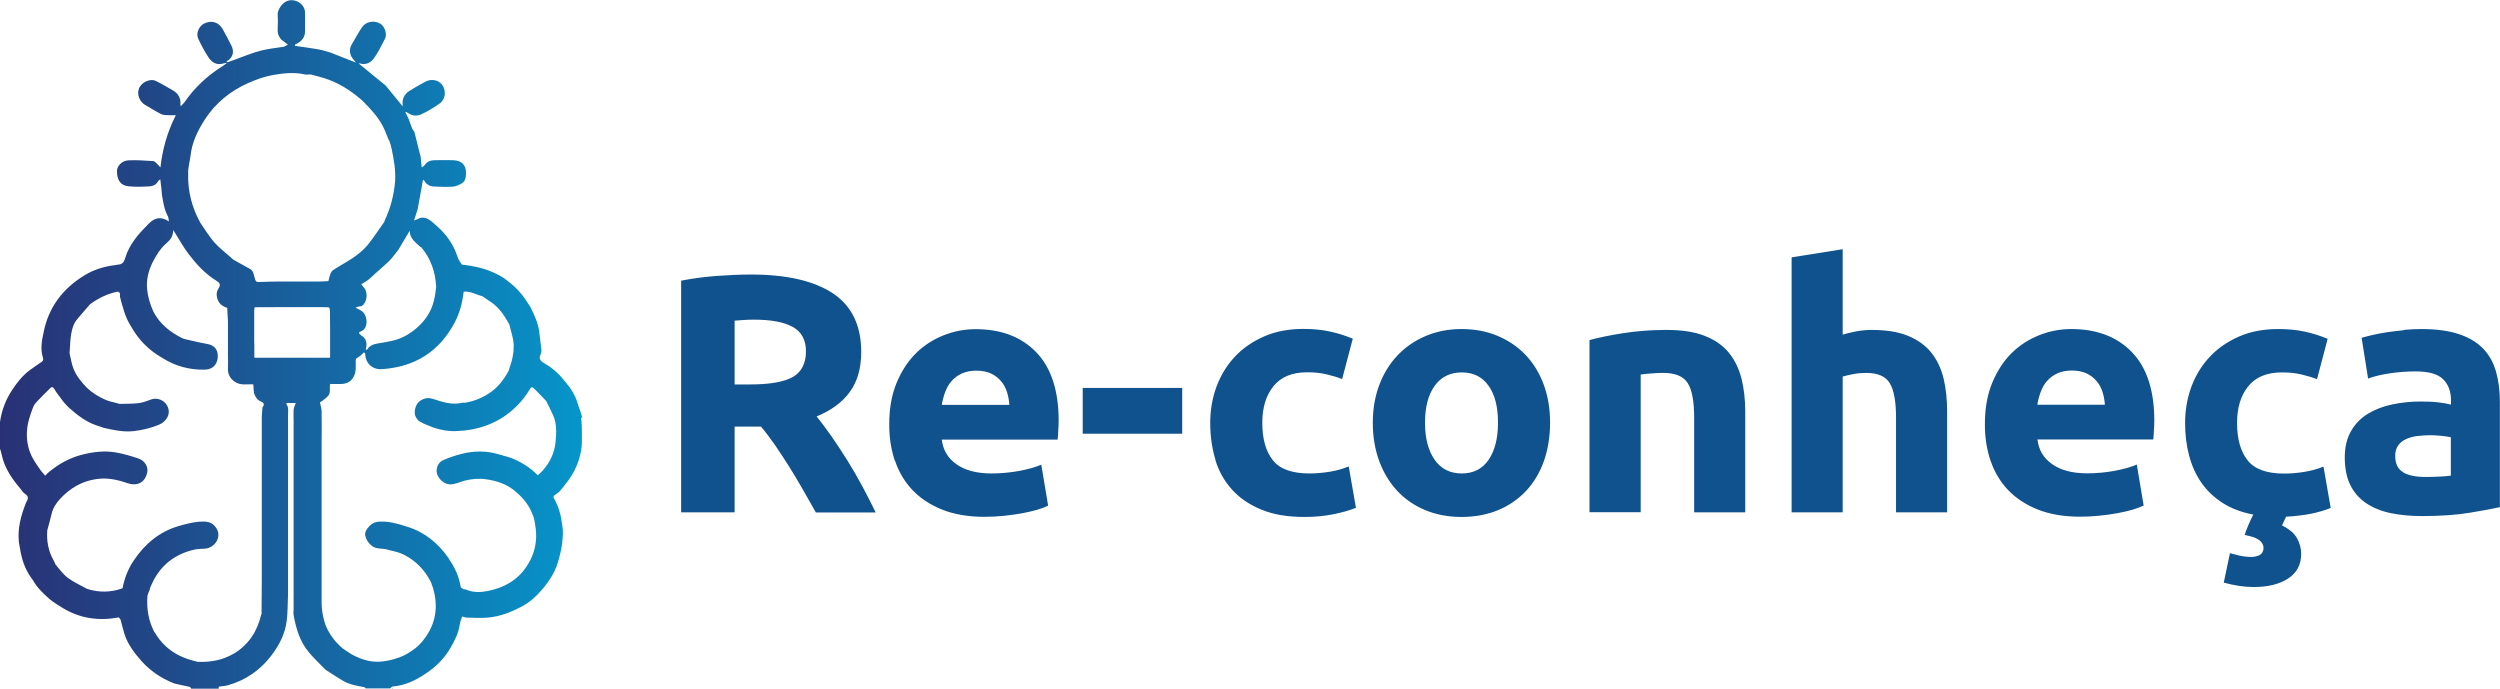 <svg width="265" height="73" viewBox="0 0 265 73" fill="none" xmlns="http://www.w3.org/2000/svg">
<g clip-path="url(#clip0_377_3019)">
<path d="M41.601 73H41.668L41.641 72.934C41.641 72.934 41.601 72.974 41.588 73H41.601Z" fill="url(#paint0_linear_377_3019)"/>
<path d="M61.709 44.299C61.629 43.781 61.387 43.289 61.239 42.785C60.984 41.907 60.514 41.163 59.923 40.472C59.332 39.715 58.633 39.051 57.8 38.572C57.357 38.32 57.021 38.068 57.33 37.51C57.33 37.51 57.33 37.483 57.33 37.47C57.344 37.416 57.37 37.377 57.384 37.324C57.384 37.23 57.384 37.137 57.384 37.044C57.303 36.38 57.236 35.716 57.142 35.051C57.008 34.161 56.618 33.351 56.229 32.553C56.108 32.367 55.987 32.181 55.866 31.995C55.315 31.132 54.63 30.387 53.797 29.776C53.247 29.298 52.602 29.006 51.93 28.727C50.977 28.341 49.983 28.169 48.962 28.049C48.841 27.863 48.693 27.677 48.599 27.478C48.465 27.185 48.384 26.866 48.25 26.561C47.833 25.631 47.242 24.82 46.49 24.129C46.235 23.903 45.993 23.664 45.724 23.452C45.308 23.133 44.851 22.92 44.314 23.199C44.18 23.266 44.032 23.319 43.884 23.372C44.018 22.947 44.153 22.561 44.274 22.176C44.462 21.14 44.65 20.103 44.838 19.053C44.892 19.093 44.972 19.133 44.999 19.186C45.214 19.572 45.577 19.758 45.993 19.771C46.665 19.798 47.336 19.837 48.008 19.784C48.33 19.758 48.666 19.598 48.948 19.439C49.27 19.253 49.365 18.921 49.391 18.535C49.459 17.605 49.056 17.034 48.062 16.981C47.403 16.954 46.745 16.981 46.074 16.981C45.644 16.981 45.281 17.114 45.026 17.486C44.959 17.579 44.838 17.645 44.703 17.751C44.663 17.286 44.623 16.928 44.583 16.555C44.569 16.502 44.542 16.449 44.529 16.396C44.327 15.612 44.139 14.815 43.938 14.031C43.898 13.871 43.736 13.752 43.683 13.606C43.548 13.287 43.454 12.968 43.333 12.649C43.212 12.383 43.078 12.118 42.957 11.852C43.118 11.878 43.212 11.958 43.32 12.025C43.736 12.304 44.233 12.304 44.623 12.131C45.321 11.812 45.98 11.413 46.597 10.975C47.256 10.51 47.256 9.673 46.96 9.128C46.611 8.503 45.791 8.304 45.133 8.636C44.542 8.942 43.965 9.287 43.401 9.633C43.024 9.859 42.769 10.217 42.688 10.656C42.648 10.895 42.688 11.148 42.688 11.28C42.124 10.59 41.507 9.832 40.875 9.062C39.921 8.278 38.954 7.507 38.014 6.723C38.041 6.723 38.095 6.71 38.135 6.723C38.78 6.922 39.303 6.643 39.639 6.178C40.096 5.527 40.459 4.81 40.808 4.105C41.09 3.547 40.714 2.763 40.351 2.538C39.733 2.126 38.82 2.245 38.39 2.87C37.987 3.454 37.651 4.092 37.289 4.703C37.033 5.129 37.033 5.594 37.262 6.019C37.383 6.245 37.584 6.431 37.745 6.643C36.819 6.271 35.919 5.926 35.019 5.567C34.602 5.461 34.199 5.315 33.769 5.235C32.936 5.089 32.104 4.982 31.271 4.863C31.271 4.823 31.271 4.77 31.271 4.73C31.996 4.411 32.413 3.906 32.332 3.082C32.332 2.484 32.359 1.9 32.332 1.302C32.305 0.412 31.284 -0.213 30.438 0.106C29.927 0.292 29.39 1.036 29.43 1.607C29.471 2.112 29.457 2.631 29.43 3.135C29.404 3.534 29.538 3.866 29.793 4.172C30.035 4.358 30.277 4.544 30.518 4.73C30.371 4.81 30.236 4.876 30.089 4.956C29.256 5.089 28.396 5.168 27.59 5.381C26.677 5.62 25.79 6.005 24.89 6.324C24.635 6.417 24.38 6.51 24.111 6.603C24.071 6.55 24.044 6.51 24.004 6.457C24.057 6.444 24.138 6.457 24.178 6.417C24.702 5.992 24.837 5.474 24.541 4.863C24.245 4.252 23.923 3.667 23.601 3.082C23.171 2.325 22.392 2.112 21.613 2.511C21.075 2.79 20.753 3.547 21.008 4.092C21.331 4.783 21.693 5.474 22.123 6.112C22.472 6.63 22.996 6.949 23.695 6.723C23.816 6.683 23.95 6.683 24.071 6.657C23.91 6.776 23.762 6.909 23.587 7.015C21.975 8.025 20.619 9.287 19.544 10.855C19.423 10.988 19.302 11.108 19.181 11.241C19.141 11.201 19.141 11.201 19.128 11.188C19.128 11.134 19.114 11.095 19.128 11.041C19.168 10.403 18.899 9.912 18.349 9.593C17.744 9.248 17.153 8.889 16.522 8.583C15.904 8.278 14.95 8.743 14.722 9.407C14.507 10.018 14.789 10.776 15.367 11.108C15.931 11.44 16.495 11.799 17.072 12.091C17.274 12.197 17.556 12.197 17.798 12.211C18.08 12.224 18.349 12.211 18.631 12.211C18.604 12.264 18.59 12.317 18.563 12.37C17.717 14.057 17.22 15.851 17.005 17.751C16.884 17.619 16.79 17.499 16.683 17.393C16.535 17.273 16.387 17.074 16.226 17.074C15.353 17.021 14.48 16.954 13.62 16.994C12.922 17.034 12.398 17.592 12.398 18.123C12.398 19.08 12.761 19.651 13.607 19.744C14.332 19.824 15.071 19.798 15.796 19.758C16.213 19.744 16.589 19.572 16.79 19.16C16.817 19.107 16.911 19.067 16.992 19.014C17.032 19.386 17.072 19.718 17.113 20.037C17.126 20.249 17.14 20.462 17.166 20.661C17.301 21.432 17.408 22.229 17.798 22.933C17.865 23.053 17.865 23.226 17.905 23.478C16.965 22.84 16.266 23.159 15.662 23.81C15.178 24.328 14.655 24.834 14.252 25.418C13.849 25.989 13.486 26.614 13.298 27.278C13.15 27.77 12.989 28.036 12.492 28.049C12.398 28.049 12.304 28.102 12.21 28.102C11.068 28.235 9.98 28.567 8.986 29.165C6.662 30.573 5.144 32.567 4.62 35.237C4.419 36.128 4.271 37.031 4.553 37.921C4.634 38.187 4.553 38.267 4.352 38.4C3.949 38.666 3.559 38.958 3.156 39.237C2.39 39.808 1.813 40.539 1.289 41.336C0.617 42.346 0.188 43.475 0.013 44.645C-0.135 45.588 -0.014 46.558 -0.014 47.528C0.053 47.741 0.134 47.94 0.174 48.166C0.456 49.561 1.222 50.69 2.122 51.753C2.296 51.953 2.431 52.205 2.632 52.338C3.076 52.604 2.995 52.896 2.78 53.242C2.767 53.268 2.753 53.308 2.74 53.335C2.216 54.663 1.853 56.005 2.001 57.454C2.068 57.826 2.122 58.211 2.202 58.583C2.404 59.646 2.807 60.616 3.479 61.48C3.922 62.29 4.593 62.915 5.265 63.513C5.681 63.871 6.192 64.137 6.662 64.456C8.502 65.559 10.49 65.851 12.586 65.439C12.653 65.532 12.761 65.612 12.787 65.718C12.922 66.197 13.029 66.675 13.177 67.153C13.446 68.017 13.916 68.761 14.48 69.465C14.493 69.478 14.507 69.505 14.534 69.518C14.56 69.545 14.574 69.572 14.601 69.598C15.622 70.914 16.938 71.857 18.496 72.455C19.02 72.574 19.544 72.694 20.081 72.8C20.108 72.814 20.135 72.84 20.162 72.853C20.189 72.88 20.229 72.907 20.256 72.933C20.35 72.933 20.431 72.933 20.525 72.933C20.578 72.867 20.632 72.814 20.672 72.747C20.619 72.814 20.565 72.867 20.525 72.933C20.431 72.933 20.35 72.933 20.256 72.933C20.256 72.96 20.242 72.986 20.229 73H23.184C23.184 72.933 23.184 72.867 23.184 72.787C23.507 72.734 23.843 72.721 24.151 72.641C26.019 72.109 27.55 71.06 28.718 69.545C29.578 68.429 30.236 67.18 30.398 65.758C30.505 64.828 30.492 63.885 30.532 62.941C30.532 61.32 30.532 59.712 30.532 58.091V52.524C30.532 50.93 30.532 49.335 30.532 47.741C30.532 46.478 30.532 45.216 30.532 43.954C30.532 43.568 30.626 43.17 30.344 42.824C30.344 42.824 30.384 42.758 30.398 42.718H30.532C30.801 42.718 31.069 42.718 31.351 42.718C31.257 42.984 31.15 43.196 31.123 43.422C31.096 43.834 31.123 44.246 31.123 44.658C31.123 46.252 31.123 47.847 31.123 49.441V56.643C31.123 59.287 31.123 61.918 31.123 64.562C31.123 64.775 31.083 65.001 31.123 65.2C31.378 66.622 31.781 67.99 32.721 69.12C33.272 69.784 33.904 70.369 34.508 70.993C35.139 71.392 35.757 71.817 36.402 72.189C37.074 72.575 37.853 72.694 38.605 72.84C38.672 72.84 38.712 72.933 38.766 72.973H41.359C41.439 72.907 41.52 72.787 41.6 72.774C42.917 72.668 44.059 72.123 45.12 71.405C46.221 70.674 47.148 69.758 47.793 68.602C48.209 67.871 48.599 67.113 48.72 66.263C48.76 65.944 48.894 65.638 48.989 65.346C49.19 65.399 49.324 65.466 49.459 65.466C50.211 65.479 50.963 65.532 51.702 65.466C53.018 65.359 54.227 64.868 55.369 64.257C56.188 63.818 56.86 63.194 57.451 62.503C57.962 61.905 58.432 61.254 58.767 60.563C59.103 59.885 59.278 59.128 59.453 58.384C59.587 57.786 59.641 57.161 59.667 56.55C59.681 56.125 59.6 55.686 59.533 55.261C59.412 54.358 59.117 53.507 58.66 52.71C58.687 52.644 58.687 52.564 58.741 52.524C58.942 52.365 59.184 52.245 59.345 52.059C59.761 51.554 60.178 51.049 60.527 50.504C61.078 49.654 61.427 48.711 61.602 47.727C61.696 47.196 61.682 46.651 61.682 46.106C61.682 45.495 61.682 44.871 61.588 44.273L61.709 44.299ZM44.636 26.189C45.671 27.411 46.154 28.833 46.235 30.401C46.127 31.424 45.953 32.42 45.402 33.324C44.824 34.267 44.032 34.985 43.078 35.543C42.138 36.101 41.077 36.234 40.029 36.407C39.572 36.486 39.142 36.646 38.901 37.084C38.901 37.084 38.82 37.058 38.766 37.044C38.968 36.353 38.806 35.849 38.269 35.543C37.974 35.264 37.974 35.264 38.323 35.091C38.43 35.038 38.538 34.985 38.605 34.892C38.954 34.44 38.927 33.736 38.605 33.244C38.377 32.886 38.001 32.792 37.678 32.62C37.799 32.567 37.92 32.514 38.041 32.487C38.148 32.46 38.269 32.487 38.35 32.434C38.914 32.075 39.035 31.012 38.592 30.507C38.484 30.387 38.39 30.255 38.296 30.135C38.551 29.962 38.793 29.843 39.008 29.683C39.25 29.497 39.478 29.271 39.706 29.059C40.19 28.634 40.674 28.208 41.144 27.77C41.265 27.65 41.386 27.531 41.493 27.411C41.735 27.106 41.977 26.8 42.218 26.494C42.621 25.817 43.024 25.139 43.427 24.461C43.427 25.285 44.059 25.71 44.596 26.202L44.636 26.189ZM26.945 36.393C26.945 35.277 26.945 34.161 26.945 33.045C26.945 32.899 26.959 32.766 26.972 32.62C26.999 32.606 27.026 32.58 27.053 32.567C27.093 32.567 27.134 32.567 27.174 32.567H27.268C28.423 32.567 29.565 32.567 30.72 32.553H33.89C34.159 32.553 34.414 32.553 34.683 32.567C34.763 32.58 34.83 32.593 34.911 32.606C34.938 32.726 34.978 32.846 34.978 32.978C34.978 33.643 34.978 34.321 34.992 34.985V37.921H26.959V36.407L26.945 36.393ZM20.202 16.462C20.363 15.067 20.954 13.858 21.68 12.716C22.822 10.935 24.42 9.633 26.354 8.783C27.147 8.437 27.98 8.131 28.826 7.972C29.981 7.759 31.15 7.627 32.332 7.892C32.52 7.932 32.735 7.892 32.936 7.892C33.407 8.025 33.877 8.131 34.347 8.278C35.798 8.729 37.06 9.513 38.215 10.497C38.283 10.563 38.363 10.616 38.43 10.683C39.209 11.48 39.989 12.277 40.526 13.274C40.781 13.739 40.956 14.243 41.157 14.735C41.197 14.815 41.251 14.895 41.291 14.974C41.372 15.227 41.453 15.479 41.507 15.745C41.748 16.874 41.95 18.017 41.883 19.186C41.762 20.621 41.426 22.003 40.808 23.305C40.768 23.385 40.754 23.465 40.727 23.531C40.177 24.302 39.653 25.099 39.075 25.843C38.39 26.707 37.49 27.318 36.55 27.876C36.174 28.089 35.811 28.315 35.448 28.541C35.086 28.767 35.032 28.899 34.804 29.803C34.495 29.816 34.186 29.829 33.877 29.843C32.56 29.843 31.23 29.843 29.914 29.843C29.202 29.843 28.477 29.843 27.765 29.883C27.134 29.922 27.12 29.936 26.959 29.325C26.878 29.006 26.825 28.674 26.489 28.501C25.898 28.182 25.32 27.85 24.742 27.531C24.648 27.451 24.568 27.371 24.474 27.292C23.869 26.747 23.211 26.255 22.687 25.657C22.137 25.02 21.707 24.289 21.223 23.598C20.337 21.977 19.893 20.249 19.947 18.402C19.92 17.738 20.135 17.1 20.202 16.449V16.462ZM24.756 69.293C23.587 69.983 22.298 70.209 20.954 70.156C20.592 70.063 20.229 69.97 19.88 69.851C19.584 69.744 19.289 69.625 19.007 69.492C17.905 68.934 17.046 68.136 16.428 67.073C16.414 67.047 16.374 67.02 16.36 66.994C15.743 65.825 15.541 64.562 15.622 63.26C15.622 63.008 15.783 62.769 15.864 62.529C15.89 62.45 15.904 62.37 15.917 62.29C16.052 62.011 16.172 61.706 16.32 61.44C17.261 59.712 18.725 58.676 20.645 58.251C20.995 58.171 21.371 58.184 21.747 58.158C22.714 58.078 23.507 57.002 22.983 56.072C22.714 55.593 22.311 55.314 21.707 55.288C20.753 55.261 19.853 55.5 18.966 55.753C16.898 56.351 15.34 57.666 14.171 59.42C13.566 60.324 13.19 61.307 12.989 62.357C11.753 62.808 10.49 62.822 9.228 62.423C8.543 62.038 7.804 61.706 7.173 61.24C6.676 60.868 6.313 60.324 5.896 59.859C5.816 59.699 5.762 59.526 5.668 59.38C5.117 58.397 4.929 57.334 5.01 56.218C5.171 55.633 5.332 55.062 5.467 54.477C5.614 53.853 5.95 53.335 6.38 52.87C7.414 51.753 8.664 51.009 10.208 50.783C11.35 50.611 12.411 50.837 13.486 51.209C14.507 51.554 15.353 51.209 15.608 50.079C15.716 49.588 15.46 48.843 14.614 48.578C13.835 48.325 13.043 48.086 12.237 47.953C11.055 47.754 9.886 47.9 8.717 48.192C7.347 48.538 6.165 49.215 5.104 50.106C5.01 50.185 4.943 50.279 4.795 50.425C4.647 50.252 4.513 50.093 4.365 49.933C4.07 49.495 3.747 49.069 3.492 48.604C3.022 47.781 2.834 46.877 2.847 45.947C2.861 44.95 3.17 44.033 3.532 43.117C3.626 42.877 3.814 42.678 3.989 42.492C4.419 42.027 4.876 41.589 5.319 41.15C5.493 40.977 5.601 40.991 5.749 41.23C6.044 41.708 6.407 42.147 6.743 42.612C6.944 42.824 7.119 43.05 7.334 43.236C8.193 43.994 9.093 44.711 10.208 45.083C10.302 45.11 10.383 45.15 10.477 45.176C10.598 45.216 10.732 45.256 10.853 45.296C10.88 45.296 10.893 45.322 10.92 45.336C11.995 45.575 13.069 45.827 14.198 45.694C15.111 45.588 15.984 45.376 16.831 45.03C17.596 44.724 18.214 43.874 17.704 42.971C17.395 42.413 16.656 42.12 16.052 42.333C15.608 42.492 15.152 42.678 14.695 42.731C14.023 42.811 13.338 42.798 12.666 42.811C12.586 42.785 12.519 42.758 12.438 42.745C12.022 42.625 11.592 42.559 11.202 42.386C10.463 42.067 9.792 41.655 9.201 41.097C8.61 40.472 8.059 39.821 7.764 39.011C7.575 38.519 7.508 37.974 7.374 37.456C7.428 36.765 7.428 36.061 7.549 35.383C7.643 34.839 7.804 34.294 8.167 33.855C8.61 33.311 9.093 32.779 9.55 32.248C10.437 31.597 11.417 31.118 12.505 30.906C12.572 30.972 12.693 31.012 12.707 31.092C12.747 31.211 12.693 31.358 12.72 31.477C13.016 32.567 13.271 33.669 13.916 34.639C14.708 36.061 15.823 37.164 17.247 37.961C18.604 38.825 20.095 39.21 21.693 39.184C22.553 39.17 22.996 38.652 23.077 37.935C23.144 37.217 22.862 36.606 21.962 36.46C21.183 36.327 20.417 36.128 19.638 35.955C19.531 35.915 19.41 35.902 19.316 35.849C18.026 35.197 16.925 34.334 16.253 33.018C15.917 32.261 15.675 31.49 15.595 30.667C15.501 29.697 15.716 28.793 16.119 27.916C16.522 27.119 16.965 26.361 17.663 25.764C18.053 25.431 18.362 25.033 18.362 24.382C18.496 24.594 18.577 24.714 18.644 24.834C19.087 25.538 19.49 26.268 19.987 26.92C20.82 28.009 21.747 29.032 22.942 29.763C22.983 29.79 23.01 29.829 23.05 29.843C23.328 30.02 23.377 30.241 23.198 30.507C22.969 30.853 22.916 31.198 23.023 31.597C23.171 32.181 23.574 32.474 24.084 32.633C24.111 33.138 24.138 33.616 24.165 34.095C24.165 35.33 24.165 36.566 24.165 37.815C24.165 38.227 24.192 38.639 24.165 39.051C24.138 39.675 24.393 40.14 24.917 40.486C25.508 40.871 26.153 40.712 26.784 40.738C26.811 40.738 26.825 40.752 26.851 40.752C26.851 40.871 26.865 40.991 26.878 41.11V41.257C26.892 41.403 26.919 41.549 26.932 41.695C27.066 42.067 27.254 42.399 27.657 42.559C27.832 42.625 28.007 42.731 27.953 42.971L27.819 43.183C27.792 43.489 27.765 43.808 27.751 44.113C27.751 45.282 27.751 46.438 27.751 47.608C27.751 48.777 27.751 49.933 27.751 51.102V56.245C27.751 57.932 27.751 59.619 27.751 61.307C27.751 62.569 27.738 63.818 27.724 65.081C27.711 65.107 27.698 65.134 27.684 65.16C27.268 66.927 26.354 68.349 24.756 69.306V69.293ZM58.888 46.89C58.767 48.02 58.284 49.043 57.505 49.907C57.37 50.053 57.223 50.185 57.088 50.318C57.062 50.345 57.035 50.345 56.994 50.371C56.175 49.534 55.194 48.937 54.106 48.511C54.039 48.485 53.945 48.471 53.878 48.458C53.851 48.445 53.824 48.418 53.797 48.405C53.77 48.405 53.744 48.405 53.73 48.405C53.448 48.325 53.179 48.245 52.897 48.166C51.554 47.754 50.211 47.781 48.868 48.126C48.236 48.285 47.605 48.511 47 48.764C46.477 48.976 46.168 49.614 46.315 50.185C46.477 50.81 47.121 51.315 47.645 51.342C48.25 51.368 48.747 51.076 49.284 50.943C50.05 50.757 50.802 50.69 51.568 50.81C52.656 50.969 53.676 51.302 54.55 52.019C55.261 52.604 55.866 53.268 56.269 54.105C56.363 54.318 56.457 54.53 56.538 54.743L56.618 55.022C56.739 55.633 56.847 56.245 56.833 56.895C56.806 58.065 56.444 59.114 55.799 60.071C54.818 61.533 53.394 62.317 51.688 62.649C50.923 62.795 50.13 62.822 49.378 62.489C49.297 62.45 49.176 62.489 49.096 62.436C48.989 62.37 48.841 62.277 48.827 62.184C48.653 61.134 48.236 60.178 47.618 59.3C47.592 59.261 47.578 59.208 47.551 59.168C46.45 57.587 45.039 56.417 43.172 55.833C42.218 55.527 41.278 55.248 40.244 55.288C39.8 55.301 39.451 55.461 39.169 55.753C38.901 56.045 38.618 56.391 38.726 56.816C38.833 57.254 39.089 57.626 39.478 57.905C39.935 58.224 40.486 58.105 40.969 58.237C41.574 58.397 42.218 58.503 42.783 58.782C44.086 59.433 45.053 60.443 45.697 61.745C46.006 62.529 46.181 63.353 46.194 64.19C46.194 65.12 45.98 66.024 45.536 66.848C45.133 67.592 44.623 68.256 43.951 68.774C43.28 69.293 42.568 69.651 41.735 69.877C41.197 70.023 40.66 70.13 40.109 70.143C39.223 70.169 38.404 69.917 37.624 69.545C37.141 69.319 36.724 68.987 36.268 68.695C35.972 68.389 35.636 68.11 35.381 67.764C34.898 67.14 34.522 66.462 34.333 65.678C34.186 65.094 34.092 64.509 34.092 63.911C34.092 63.127 34.092 62.343 34.092 61.559V54.49C34.092 52.019 34.092 49.548 34.092 47.063C34.092 45.92 34.118 44.778 34.092 43.635C34.092 43.329 33.984 43.024 33.917 42.652C33.944 42.625 34.078 42.559 34.186 42.479C34.36 42.346 34.522 42.2 34.683 42.067C35.126 41.695 34.898 41.163 34.992 40.698C35.435 40.698 35.865 40.725 36.281 40.698C36.832 40.645 37.262 40.406 37.517 39.875C37.772 39.343 37.705 38.785 37.705 38.24C37.705 38.054 37.759 37.974 37.947 37.882C38.189 37.762 38.363 37.536 38.578 37.35C38.632 37.403 38.712 37.443 38.712 37.496C38.726 38.466 39.438 39.197 40.472 39.13C44.005 38.905 46.584 37.244 48.209 34.161C48.733 33.165 49.015 32.075 49.15 30.919C49.862 30.839 50.466 31.238 51.124 31.397C51.447 31.623 51.782 31.836 52.105 32.062C52.884 32.606 53.408 33.364 53.864 34.174C53.905 34.254 53.959 34.334 53.999 34.413C54.106 34.839 54.214 35.264 54.321 35.689C54.509 36.407 54.482 37.137 54.335 37.855C54.241 38.36 54.053 38.838 53.905 39.33C53.408 40.233 52.803 41.044 51.93 41.629C51.138 42.173 50.251 42.532 49.297 42.691C49.203 42.691 49.096 42.665 49.015 42.691C47.954 42.944 46.947 42.638 45.966 42.306C45.563 42.173 45.254 42.147 44.865 42.306C44.3 42.532 44.059 42.971 43.978 43.489C43.898 43.994 44.112 44.459 44.569 44.724C45.012 44.977 45.509 45.136 45.993 45.336C46.785 45.601 47.592 45.734 48.424 45.694C50.574 45.615 52.535 44.964 54.2 43.568C54.926 42.957 55.557 42.253 56.054 41.429C56.336 40.951 56.376 40.938 56.766 41.336C57.156 41.721 57.518 42.12 57.894 42.505C58.136 42.997 58.391 43.489 58.62 43.994C59.036 44.91 58.982 45.894 58.888 46.85V46.89Z" fill="url(#paint1_linear_377_3019)"/>
<path d="M254.819 34.999C254.201 35.065 253.61 35.132 253.059 35.211C252.495 35.291 251.984 35.397 251.514 35.504C251.044 35.61 250.641 35.716 250.332 35.809L251.017 40.127C251.675 39.888 252.441 39.702 253.341 39.569C254.241 39.437 255.141 39.37 256.068 39.37C257.451 39.37 258.418 39.649 258.969 40.194C259.52 40.752 259.802 41.483 259.802 42.386V42.891C259.466 42.798 259.023 42.718 258.472 42.652C257.921 42.586 257.304 42.559 256.605 42.559C255.557 42.559 254.563 42.665 253.596 42.865C252.629 43.064 251.769 43.396 251.017 43.848C250.265 44.3 249.66 44.911 249.217 45.681C248.774 46.452 248.545 47.382 248.545 48.485C248.545 49.588 248.734 50.611 249.123 51.395C249.513 52.179 250.063 52.83 250.789 53.322C251.514 53.813 252.387 54.172 253.381 54.385C254.389 54.597 255.504 54.703 256.739 54.703C258.701 54.703 260.38 54.584 261.75 54.358C263.133 54.132 264.208 53.933 264.987 53.76V42.612C264.987 41.443 264.853 40.367 264.584 39.41C264.315 38.453 263.859 37.63 263.227 36.965C262.583 36.301 261.736 35.782 260.662 35.424C259.601 35.065 258.257 34.879 256.659 34.879C256.027 34.879 255.41 34.906 254.792 34.972M254.751 50.066C254.187 49.747 253.892 49.163 253.892 48.326C253.892 47.901 253.986 47.528 254.187 47.249C254.375 46.957 254.644 46.731 254.993 46.572C255.329 46.399 255.719 46.293 256.175 46.226C256.618 46.173 257.102 46.133 257.613 46.133C257.975 46.133 258.378 46.16 258.808 46.2C259.238 46.253 259.574 46.293 259.789 46.346V50.412C259.493 50.465 259.104 50.492 258.62 50.518C258.136 50.545 257.626 50.558 257.089 50.558C256.095 50.558 255.316 50.398 254.738 50.08M242.071 55.315C242.138 55.142 242.232 54.969 242.326 54.77C243.293 54.717 244.18 54.611 244.999 54.451C245.805 54.278 246.49 54.079 247.054 53.84L246.289 49.455C245.657 49.721 244.972 49.907 244.22 50.026C243.468 50.146 242.769 50.199 242.111 50.199C240.271 50.199 238.981 49.734 238.243 48.791C237.504 47.861 237.128 46.545 237.128 44.831C237.128 43.223 237.517 41.934 238.31 40.951C239.102 39.968 240.284 39.476 241.896 39.476C242.648 39.476 243.32 39.543 243.938 39.689C244.543 39.835 245.107 39.995 245.604 40.194L246.732 35.915C245.926 35.583 245.107 35.318 244.26 35.145C243.414 34.959 242.474 34.879 241.466 34.879C239.922 34.879 238.538 35.145 237.329 35.676C236.12 36.208 235.086 36.912 234.24 37.816C233.393 38.719 232.749 39.769 232.292 40.978C231.849 42.187 231.62 43.476 231.62 44.844C231.62 46.04 231.755 47.183 232.037 48.259C232.319 49.336 232.749 50.306 233.34 51.156C233.931 52.006 234.683 52.724 235.596 53.308C236.51 53.893 237.584 54.305 238.847 54.544C238.672 54.876 238.511 55.248 238.337 55.634C238.162 56.032 238.041 56.378 237.934 56.697L238.363 56.803C238.914 56.922 239.331 57.108 239.586 57.348C239.841 57.587 239.949 57.853 239.935 58.132C239.908 58.464 239.774 58.703 239.519 58.836C239.263 58.969 238.968 59.035 238.632 59.035C238.202 59.035 237.759 58.982 237.302 58.876C236.859 58.769 236.55 58.69 236.375 58.637L235.717 61.759C236.255 61.905 236.778 62.011 237.316 62.105C237.853 62.184 238.377 62.224 238.914 62.224C240.419 62.224 241.628 61.919 242.541 61.321C243.468 60.723 243.925 59.846 243.925 58.69C243.925 58.145 243.777 57.6 243.495 57.069C243.199 56.537 242.675 56.085 241.896 55.7C241.95 55.581 242.004 55.434 242.084 55.275M215.958 42.904C216.025 42.453 216.146 42.001 216.307 41.562C216.468 41.124 216.683 40.725 216.979 40.393C217.274 40.061 217.637 39.782 218.067 39.583C218.497 39.383 219.02 39.277 219.625 39.277C220.229 39.277 220.78 39.383 221.21 39.596C221.64 39.809 221.989 40.088 222.258 40.42C222.54 40.752 222.741 41.137 222.876 41.576C223.01 42.014 223.091 42.453 223.117 42.904H215.958ZM211.001 48.831C211.404 50.026 212.022 51.063 212.855 51.94C213.688 52.817 214.749 53.508 216.011 54.013C217.288 54.517 218.779 54.77 220.498 54.77C221.183 54.77 221.855 54.73 222.54 54.664C223.225 54.597 223.856 54.504 224.447 54.398C225.038 54.292 225.576 54.159 226.059 54.026C226.543 53.88 226.932 53.734 227.228 53.587L226.502 49.242C225.898 49.508 225.119 49.721 224.165 49.907C223.211 50.08 222.231 50.173 221.237 50.173C219.692 50.173 218.456 49.854 217.529 49.203C216.603 48.552 216.092 47.675 215.971 46.585H228.249C228.276 46.293 228.302 45.974 228.316 45.602C228.343 45.23 228.356 44.884 228.356 44.579C228.356 41.39 227.564 38.971 225.992 37.337C224.42 35.703 222.271 34.879 219.558 34.879C218.389 34.879 217.261 35.092 216.159 35.53C215.058 35.969 214.077 36.593 213.231 37.43C212.385 38.267 211.7 39.317 211.176 40.579C210.652 41.842 210.397 43.303 210.397 44.977C210.397 46.372 210.598 47.661 211.001 48.857M195.325 54.292V39.915C195.661 39.822 196.051 39.729 196.467 39.649C196.897 39.569 197.34 39.529 197.824 39.529C199.033 39.529 199.865 39.888 200.309 40.606C200.752 41.323 200.98 42.546 200.98 44.273V54.305H206.394V43.635C206.394 42.346 206.273 41.164 206.018 40.114C205.762 39.065 205.332 38.148 204.715 37.377C204.097 36.606 203.277 36.022 202.243 35.596C201.209 35.171 199.919 34.972 198.374 34.972C197.837 34.972 197.286 35.025 196.722 35.132C196.158 35.238 195.688 35.357 195.325 35.477V26.415L189.912 27.279V54.305H195.325V54.292ZM168.5 54.292H173.913V39.702C174.249 39.649 174.639 39.609 175.082 39.583C175.512 39.543 175.928 39.529 176.318 39.529C177.581 39.529 178.44 39.888 178.897 40.606C179.354 41.323 179.582 42.546 179.582 44.273V54.305H184.995V43.635C184.995 42.346 184.861 41.164 184.592 40.114C184.324 39.065 183.881 38.148 183.249 37.377C182.618 36.606 181.772 36.022 180.684 35.596C179.609 35.171 178.252 34.972 176.627 34.972C175.002 34.972 173.497 35.092 172.046 35.318C170.596 35.543 169.4 35.796 168.487 36.048V54.305L168.5 54.292ZM157.794 48.738C157.123 49.708 156.182 50.186 154.947 50.186C153.711 50.186 152.757 49.708 152.072 48.738C151.4 47.768 151.051 46.452 151.051 44.805C151.051 43.157 151.387 41.855 152.072 40.898C152.757 39.955 153.711 39.476 154.947 39.476C156.182 39.476 157.136 39.955 157.794 40.898C158.466 41.842 158.788 43.144 158.788 44.805C158.788 46.465 158.452 47.768 157.794 48.738ZM163.624 40.739C163.167 39.516 162.523 38.48 161.703 37.616C160.884 36.752 159.89 36.088 158.735 35.596C157.579 35.118 156.317 34.879 154.933 34.879C153.549 34.879 152.327 35.118 151.172 35.596C150.017 36.075 149.023 36.752 148.19 37.616C147.357 38.48 146.699 39.516 146.229 40.739C145.759 41.961 145.517 43.316 145.517 44.805C145.517 46.293 145.745 47.648 146.202 48.884C146.659 50.119 147.303 51.169 148.123 52.046C148.942 52.923 149.936 53.601 151.091 54.079C152.247 54.557 153.523 54.797 154.92 54.797C156.317 54.797 157.633 54.557 158.788 54.079C159.943 53.601 160.924 52.923 161.757 52.046C162.576 51.169 163.208 50.119 163.651 48.884C164.081 47.648 164.309 46.293 164.309 44.805C164.309 43.316 164.081 41.961 163.624 40.739ZM128.833 48.777C129.209 49.987 129.801 51.036 130.62 51.926C131.426 52.817 132.46 53.508 133.723 54.026C134.986 54.544 136.49 54.797 138.236 54.797C139.378 54.797 140.412 54.703 141.366 54.504C142.306 54.318 143.099 54.079 143.73 53.827L142.965 49.442C142.333 49.708 141.648 49.894 140.896 50.013C140.144 50.133 139.445 50.186 138.787 50.186C136.947 50.186 135.657 49.721 134.918 48.777C134.18 47.847 133.803 46.532 133.803 44.818C133.803 43.21 134.193 41.921 134.986 40.938C135.778 39.955 136.96 39.463 138.559 39.463C139.311 39.463 139.982 39.529 140.6 39.676C141.205 39.822 141.769 39.981 142.266 40.181L143.394 35.902C142.588 35.57 141.769 35.304 140.923 35.132C140.077 34.945 139.136 34.866 138.129 34.866C136.584 34.866 135.2 35.132 133.992 35.663C132.783 36.194 131.748 36.899 130.902 37.802C130.056 38.706 129.411 39.755 128.954 40.965C128.511 42.174 128.283 43.463 128.283 44.831C128.283 46.2 128.471 47.555 128.847 48.764M114.769 45.974H125.314V41.124H114.769V45.974ZM99.832 42.918C99.899 42.466 100.02 42.014 100.181 41.576C100.343 41.137 100.558 40.739 100.853 40.407C101.149 40.074 101.511 39.795 101.941 39.596C102.384 39.397 102.895 39.29 103.499 39.29C104.104 39.29 104.655 39.397 105.084 39.609C105.514 39.822 105.863 40.101 106.132 40.433C106.414 40.765 106.616 41.151 106.75 41.589C106.884 42.028 106.965 42.466 106.992 42.918H99.832ZM94.876 48.844C95.278 50.04 95.896 51.076 96.729 51.953C97.562 52.83 98.623 53.521 99.886 54.026C101.162 54.531 102.653 54.783 104.372 54.783C105.044 54.783 105.729 54.743 106.414 54.677C107.086 54.611 107.731 54.517 108.322 54.411C108.913 54.305 109.45 54.172 109.934 54.039C110.417 53.893 110.807 53.747 111.102 53.601L110.377 49.256C109.772 49.522 108.993 49.734 108.026 49.92C107.072 50.093 106.092 50.186 105.098 50.186C103.553 50.186 102.317 49.867 101.39 49.216C100.464 48.565 99.953 47.688 99.832 46.598H112.11C112.137 46.306 112.163 45.987 112.177 45.615C112.204 45.243 112.217 44.898 112.217 44.592C112.217 41.403 111.425 38.985 109.853 37.35C108.281 35.716 106.132 34.892 103.419 34.892C102.25 34.892 101.122 35.105 100.02 35.543C98.919 35.982 97.938 36.606 97.092 37.443C96.246 38.281 95.561 39.33 95.037 40.593C94.513 41.855 94.258 43.316 94.258 44.991C94.258 46.386 94.459 47.675 94.862 48.87M84.035 34.653C84.962 35.171 85.432 36.035 85.432 37.257C85.432 38.48 84.976 39.423 84.049 39.955C83.122 40.486 81.604 40.752 79.468 40.752H77.87V33.989C78.165 33.962 78.474 33.936 78.797 33.922C79.119 33.896 79.495 33.883 79.898 33.883C81.712 33.883 83.095 34.135 84.022 34.653M76.029 29.245C74.713 29.338 73.437 29.511 72.201 29.75V54.305H77.87V45.217H80.664C81.147 45.788 81.631 46.439 82.128 47.143C82.612 47.847 83.109 48.605 83.606 49.389C84.103 50.173 84.586 50.996 85.07 51.834C85.54 52.671 86.01 53.494 86.48 54.318H92.82C92.391 53.415 91.907 52.485 91.397 51.528C90.886 50.584 90.362 49.668 89.811 48.791C89.261 47.914 88.71 47.077 88.159 46.279C87.595 45.482 87.071 44.765 86.561 44.14C88.092 43.516 89.261 42.665 90.067 41.562C90.873 40.473 91.289 39.051 91.289 37.297C91.289 34.494 90.282 32.421 88.28 31.092C86.265 29.763 83.377 29.099 79.589 29.099C78.541 29.099 77.359 29.152 76.043 29.245" fill="#10528D"/>
</g>
<defs>
<linearGradient id="paint0_linear_377_3019" x1="41.601" y1="72.974" x2="41.668" y2="72.974" gradientUnits="userSpaceOnUse">
<stop stop-color="#293175"/>
<stop offset="0.28" stop-color="#204989"/>
<stop offset="0.86" stop-color="#0B86BD"/>
<stop offset="1" stop-color="#0696CB"/>
</linearGradient>
<linearGradient id="paint1_linear_377_3019" x1="-0.001" y1="36.5" x2="61.803" y2="36.5" gradientUnits="userSpaceOnUse">
<stop stop-color="#293175"/>
<stop offset="0.28" stop-color="#204989"/>
<stop offset="0.86" stop-color="#0B86BD"/>
<stop offset="1" stop-color="#0696CB"/>
</linearGradient>
<clipPath id="clip0_377_3019">
<rect width="265" height="73" fill="white"/>
</clipPath>
</defs>
</svg>
